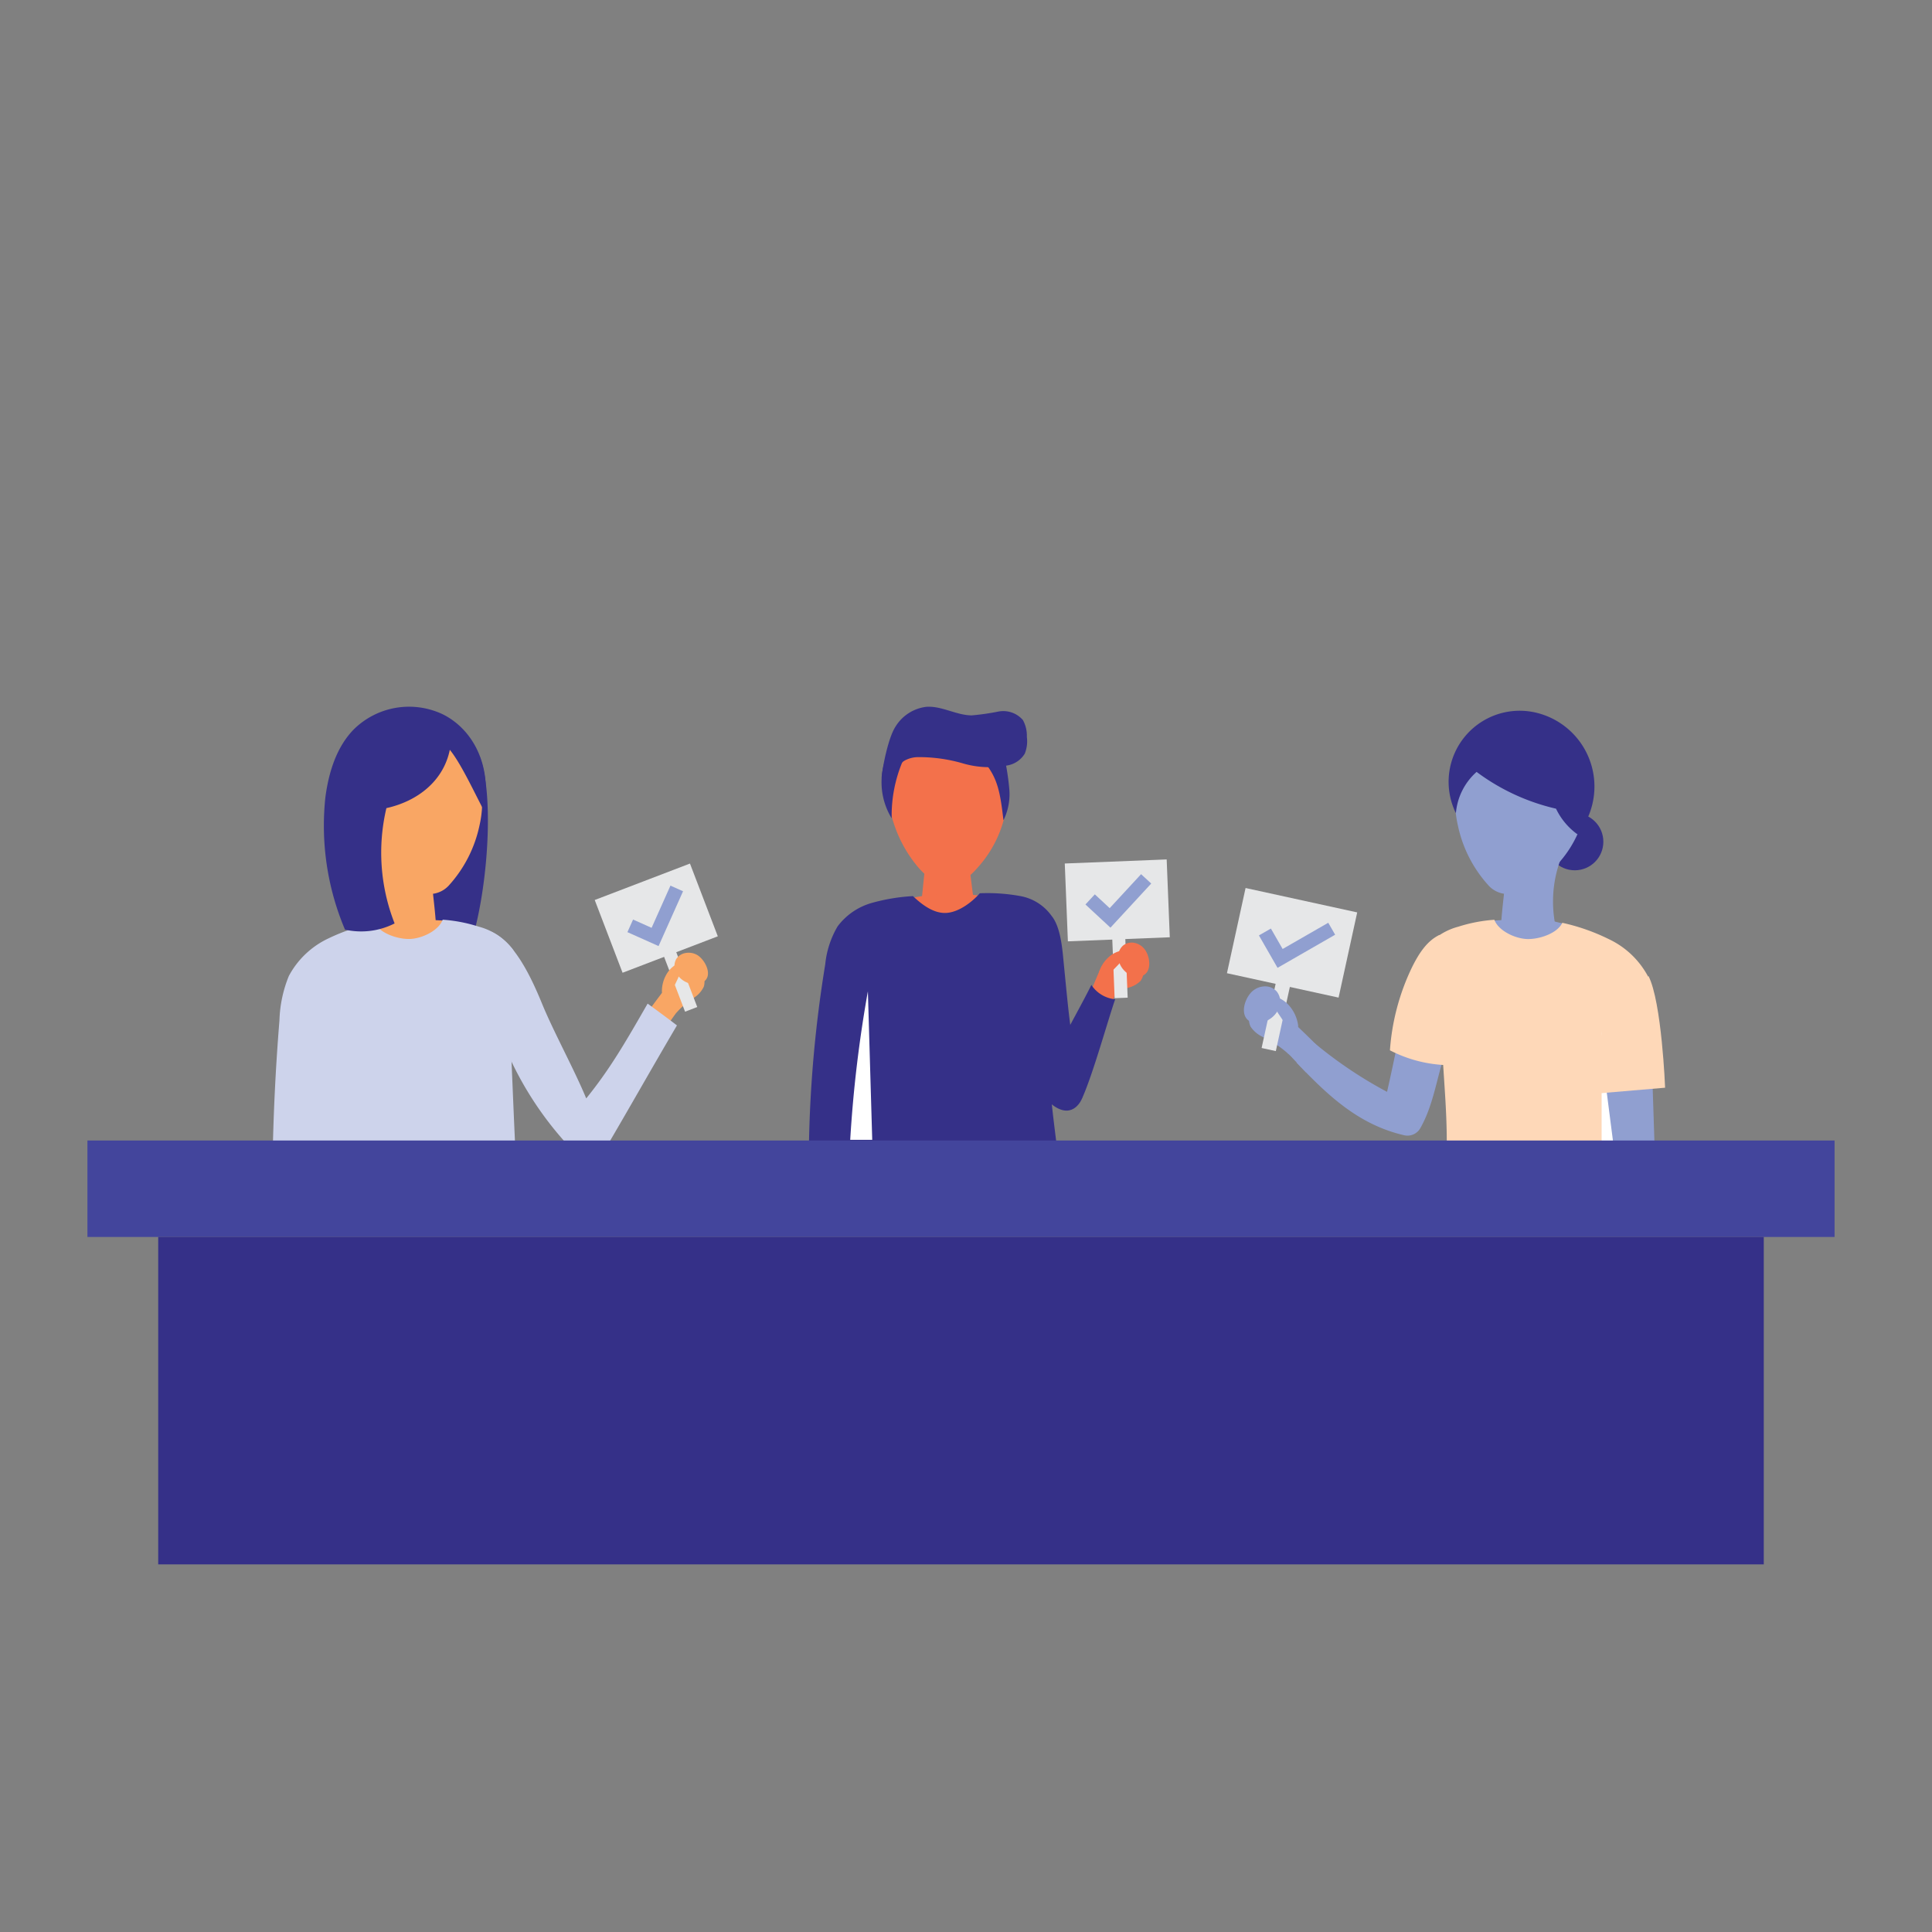 <?xml version="1.0" encoding="UTF-8"?> <svg xmlns="http://www.w3.org/2000/svg" viewBox="0 0 280 280"><rect x="0" y="0" width="280" height="280" fill="#808080" stroke="none"/><defs><style>.cls-1{fill:#353088;}.cls-2{fill:#909fd0;}.cls-3{fill:#f3714b;}.cls-4{fill:#f9a664;}.cls-5{fill:#cdd3eb;}.cls-6{fill:#e6e7e8;}.cls-7{fill:none;stroke:#909fd0;stroke-miterlimit:10;stroke-width:2px;}.cls-8{fill:#fed8b8;}.cls-9{fill:#fff;}.cls-10{fill:#43459c;}</style></defs><title>MS-1 copy 2</title><g id="Layer_1" data-name="Layer 1"><circle class="cls-1" cx="228.23" cy="121.99" r="4.14"></circle><path class="cls-2" d="M187.9,154c4.37,4.56,8.88,9,15.65,10.54a2.13,2.13,0,0,0,2.31-1.07c1.78-3.13,2.3-6.8,3.39-10.3l-6.7-2c-.49,2.3-1,4.78-1.53,7.07a62.19,62.19,0,0,1-10.56-7.11C189.21,151.91,189.14,153.22,187.9,154Z"></path><path class="cls-3" d="M134,126.24l-.37,3.63a5.74,5.74,0,0,0,0,1.8c.28.53,1.09-.08,1.69,0a25.4,25.4,0,0,0,3.38.1c.84,0,1.84-.19,2.2-1a2.42,2.42,0,0,0,.08-1.31l-.84-6.61c-2.06,1.26-4.2,2.13-6.26,3.39C134,126.2,133.82,126.29,134,126.24Z"></path><path class="cls-3" d="M142.63,129.89a13.43,13.43,0,0,1-.81,2.17,3.87,3.87,0,0,1-4.14,2.25,12.66,12.66,0,0,1-2.64-.62,7.38,7.38,0,0,1-2.35-1c-.51-.38-1.24-1.19-1-1.91s1.17-.77,1.75-.88a26.35,26.35,0,0,1,5.95-.36C139.62,129.52,142.64,129.87,142.63,129.89Z"></path><path class="cls-1" d="M117.22,170.76a180.69,180.69,0,0,1,2.38-31,13.42,13.42,0,0,1,1.79-5.5,9.35,9.35,0,0,1,4.92-3.39,27.79,27.79,0,0,1,6-1c1.31,1.25,3,2.52,4.79,2.44s3.71-1.5,4.9-2.85a26.34,26.34,0,0,1,6,.43,7.1,7.1,0,0,1,4.4,2.84c1.23,1.5,1.53,4.38,1.71,6.3.86,8.74.65,6.78,1.71,15,.24,1.87-3,1.35-3.49,4.43-.09.53.81,7.44.85,7.77.23,1.88,7.66,6.33,9.23,7.39-2,2.6-5.47,3-8.73,3.19A92.8,92.8,0,0,1,117.22,170.76Z"></path><path class="cls-1" d="M69.5,109.61c2,5,1.42,17.77-1,26.33a6.55,6.55,0,0,1-7.34-3.65c-1-2.33-.38-5,.6-7.35s2.34-4.5,3-6.94c.41-1.59.52-3.28,1.31-4.72A12.94,12.94,0,0,1,69.5,109.61Z"></path><path class="cls-4" d="M100.63,144.56A3.84,3.84,0,0,0,102,143a2.23,2.23,0,0,0-1.14-2.66,2.87,2.87,0,0,0-3,.41,4,4,0,0,0-1.37,2.77c-.07.74.22,3.47,1.19,3.67a13.82,13.82,0,0,1,1.2-1.29Z"></path><path class="cls-4" d="M96,143.81a5.94,5.94,0,0,1,1.45.92,1.91,1.91,0,0,1,.63,1.54,2.9,2.9,0,0,1-.57,1.2l-1.68,2.43c-.78-.62-2.62-1.5-2.37-2.55C93.57,147,96,143.82,96,143.81Z"></path><path class="cls-5" d="M71.11,135c3.38,1.38,5.8,6.44,7.46,10.49s4.7,9.59,6.39,13.7c3.37-4.17,5.53-7.86,8.9-13.74,1.36,1,2.89,2.11,4.25,3.16-3.48,5.9-6.91,12-10.39,17.91-2.41-.1-4.73.06-7.14,0,.48-.36.84-.6,1.32-1a49.21,49.21,0,0,1-10.21-17.82C70.4,143.61,70.63,139.22,71.11,135Z"></path><polygon class="cls-4" points="52.5 134.28 55.68 133.49 63.01 133.35 65.14 133.46 63.01 136.7 55.45 137.49 52.5 134.28"></polygon><path class="cls-4" d="M52.5,120.6a17.62,17.62,0,0,1,2.88,13.15,12.64,12.64,0,0,0,7.79.07c-.16-2.47-.54-4.91-.7-7.38C62.22,122.64,56.62,121.44,52.5,120.6Z"></path><path class="cls-4" d="M50.65,113.44a16.46,16.46,0,0,0,10,15.78,3.8,3.8,0,0,0,4.38-.87,18.67,18.67,0,0,0,4.46-8.71,15.37,15.37,0,0,0-1.65-11.11,7.86,7.86,0,0,0-.62-.89C61.92,100.78,51,104.81,50.65,113.44Z"></path><path class="cls-5" d="M74.86,170.08c-.46-9-.68-16.16-1.14-25.2-.13-2.59,2.06-5.26.54-7.37a9.17,9.17,0,0,0-4.9-3.22,22,22,0,0,0-5.2-1c-.61,1.61-3,2.72-4.72,2.79s-4.4-.79-5.13-2.35A29.21,29.21,0,0,0,47.6,136a12.53,12.53,0,0,0-5.74,5.45,18.39,18.39,0,0,0-1.36,6.43q-.84,10.32-1,20.69C52.62,170,61.76,168.71,74.86,170.08Z"></path><rect class="cls-6" x="97.62" y="137.58" width="1.89" height="8.99" transform="translate(-44.27 44.62) rotate(-20.94)"></rect><rect class="cls-6" x="87.72" y="127.41" width="14.78" height="11.29" transform="translate(-41.27 42.79) rotate(-20.94)"></rect><polyline class="cls-7" points="91.34 134.18 94.94 135.79 98.08 128.76"></polyline><path class="cls-4" d="M101,138.38a2.48,2.48,0,0,0-1.6-.27A2,2,0,0,0,98,139a2.11,2.11,0,0,0,0,2,3.18,3.18,0,0,0,1.58,1.4,2.64,2.64,0,0,0,2.2,0C103.48,141.55,102.22,139.06,101,138.38Z"></path><path class="cls-4" d="M95.93,143.76a4.86,4.86,0,0,1,.89-2.91,3.82,3.82,0,0,1,2.57-1.56,1.15,1.15,0,0,1,.61.06.49.49,0,0,1,.3.5c-.07.36-.54.41-.89.54a2.44,2.44,0,0,0-1.14,1.37l-1.7,3.57A4.53,4.53,0,0,1,95.93,143.76Z"></path><path class="cls-1" d="M56,117.12c4.51-1,8.26-3.92,9.19-8.45,1.65,2,3.72,6.53,4.94,8.79.24.45-.08-1.56.14-1.09.78-5.78-1.84-10.67-6-12.8a11.41,11.41,0,0,0-13,2.14c-2.52,2.58-3.63,6.23-4.11,9.81A38.65,38.65,0,0,0,50,134.73a10.7,10.7,0,0,0,7.19-.9A28.06,28.06,0,0,1,56,117.12Z"></path><path class="cls-2" d="M183.07,150.31a4.35,4.35,0,0,1-1.82-1.51,2.51,2.51,0,0,1,.82-3.14,3.2,3.2,0,0,1,3.37,0,4.48,4.48,0,0,1,2,2.84c.2.81.34,3.88-.7,4.26a15.92,15.92,0,0,0-1.55-1.23Z"></path><path class="cls-2" d="M188,148.71a6.26,6.26,0,0,0-1.45,1.26,2.1,2.1,0,0,0-.44,1.81A3.16,3.16,0,0,0,187,153l2.26,2.4c.77-.81,2.65-2.1,2.2-3.21C191.3,151.84,188,148.71,188,148.71Z"></path><polygon class="cls-2" points="228.23 134.28 225.05 133.49 217.71 133.35 215.58 133.46 217.71 136.7 225.28 137.49 228.23 134.28"></polygon><path class="cls-2" d="M228.23,120.6a17.62,17.62,0,0,0-2.88,13.15,12.65,12.65,0,0,1-7.79.07c.16-2.47.53-4.91.7-7.38C218.51,122.64,224.1,121.44,228.23,120.6Z"></path><path class="cls-2" d="M230.07,113.44a16.42,16.42,0,0,1-9.95,15.78,3.78,3.78,0,0,1-4.37-.87,18.58,18.58,0,0,1-4.46-8.71,15.37,15.37,0,0,1,1.64-11.11,9.4,9.4,0,0,1,.62-.89C218.81,100.78,229.76,104.81,230.07,113.44Z"></path><path class="cls-8" d="M209.59,169c.46-9-1.06-16.14-.6-25.18.14-2.59-4-4.19-2.52-6.3a9.14,9.14,0,0,1,4.89-3.22,22.19,22.19,0,0,1,5.21-1c.61,1.61,3,2.72,4.72,2.79s4.4-.79,5.13-2.35a29.37,29.37,0,0,1,6.71,2.35,12.46,12.46,0,0,1,5.73,5.45,15.36,15.36,0,0,1,1,7.66c-1.21,7.74-1,12.47-.88,19.37C225.84,169.89,222.69,167.62,209.59,169Z"></path><rect class="cls-6" x="183.88" y="142.18" width="2.11" height="10.07" transform="translate(334.18 330.5) rotate(-167.67)"></rect><rect class="cls-6" x="178.96" y="130.32" width="16.56" height="12.64" transform="translate(341 310.11) rotate(-167.67)"></rect><polyline class="cls-7" points="183.32 135.07 185.52 138.9 193 134.6"></polyline><path class="cls-2" d="M181.67,143.52a2.79,2.79,0,0,1,1.73-.57,2.22,2.22,0,0,1,1.64.75,2.4,2.4,0,0,1,.37,2.27,3.48,3.48,0,0,1-1.52,1.8,2.88,2.88,0,0,1-2.42.41C179.41,147.45,180.38,144.48,181.67,143.52Z"></path><path class="cls-2" d="M188.14,148.63a5.47,5.47,0,0,0-1.47-3.07,4.33,4.33,0,0,0-3.11-1.3,1.26,1.26,0,0,0-.67.17.55.55,0,0,0-.25.61c.13.38.67.36,1.07.45a2.68,2.68,0,0,1,1.5,1.32l2.48,3.67A5.57,5.57,0,0,0,188.14,148.63Z"></path><path class="cls-9" d="M125.78,143.67a183.76,183.76,0,0,0-2.56,21.52h3.19Z"></path><polygon class="cls-9" points="232.12 149.49 234.27 165.86 232.12 165.86 232.12 149.49"></polygon><polygon class="cls-2" points="233.83 165.86 232.78 157.68 239.5 157.11 239.82 166.94 233.83 165.86"></polygon><rect class="cls-10" x="12.67" y="165.29" width="253.21" height="13.98"></rect><rect class="cls-1" x="22.93" y="179.27" width="232.69" height="47.45"></rect><path class="cls-3" d="M133,125.61c1.18,1.38,2.74,2.7,4.55,2.64,1.66-.06,3.05-1.26,4.14-2.51a16.9,16.9,0,0,0,4.18-8.82,11.52,11.52,0,0,0-2.75-9.19,8.74,8.74,0,0,0-9-2.43c-3,1.06-5.42,5.19-5.51,8.45A18.92,18.92,0,0,0,133,125.61Z"></path><path class="cls-3" d="M163.47,143.16a3.89,3.89,0,0,0,1.83-1,2.24,2.24,0,0,0-.23-2.89,2.85,2.85,0,0,0-3-.56,4,4,0,0,0-2.18,2.18c-.3.69-.9,3.36-.05,3.86a15.78,15.78,0,0,1,1.55-.84Z"></path><path class="cls-3" d="M159.38,140.63a5.39,5.39,0,0,1,1.63.54,1.86,1.86,0,0,1,1,1.35,2.77,2.77,0,0,1-.27,1.29l-1.05,2.76c-.9-.41-2.9-.83-2.9-1.9C157.76,144.32,159.38,140.63,159.38,140.63Z"></path><rect class="cls-6" x="161.36" y="135.65" width="1.89" height="8.99" transform="translate(-5.47 6.59) rotate(-2.29)"></rect><rect class="cls-6" x="154.53" y="124.85" width="14.78" height="11.29" transform="translate(-5.08 6.57) rotate(-2.29)"></rect><polyline class="cls-7" points="157.99 130.35 160.88 133.03 166.11 127.37"></polyline><path class="cls-3" d="M165.75,137.41a2.45,2.45,0,0,0-1.43-.78,2,2,0,0,0-1.56.41,2.15,2.15,0,0,0-.68,1.94,3.16,3.16,0,0,0,1,1.82,2.56,2.56,0,0,0,2.07.73C167.13,141.22,166.73,138.45,165.75,137.41Z"></path><path class="cls-3" d="M159.27,140.9a4.93,4.93,0,0,1,1.77-2.48,3.85,3.85,0,0,1,2.94-.65,1.14,1.14,0,0,1,.56.25.5.5,0,0,1,.12.57c-.18.32-.65.21-1,.23a2.45,2.45,0,0,0-1.53.93l-2.75,2.84A4.85,4.85,0,0,1,159.27,140.9Z"></path><path class="cls-1" d="M156.83,159.17c1.58-3.51,3.69-11.18,4.79-14.35a4.63,4.63,0,0,1-3.45-2.08c-1.06,2.19-4.22,7.85-5.28,10C154.21,154.08,153.72,155.8,156.83,159.17Z"></path><path class="cls-1" d="M156.83,159.17s-1.19,3.18-4.17,1.06.06-8.32.06-8.32l3.78,1.23Z"></path><path class="cls-1" d="M143,110.88c1.67,2.18,2,4.35,2.43,8a8.55,8.55,0,0,0,.86-4.33,35.94,35.94,0,0,0-.68-4.6A3.39,3.39,0,0,0,143,110.88Z"></path><path class="cls-1" d="M130.77,110.45a20.13,20.13,0,0,0-1.54,8.15,10,10,0,0,1-.5-9.52C129.5,109.53,130,110,130.77,110.45Z"></path><path class="cls-1" d="M127.77,112.7c.17-1.82,1-5.83,2-7.37a6.09,6.09,0,0,1,4.46-2.89c2.23-.17,4.33,1.21,6.58,1.24a34.88,34.88,0,0,0,3.9-.56,3.76,3.76,0,0,1,3.54,1.24,4.73,4.73,0,0,1,.57,2.44,4.82,4.82,0,0,1-.3,2.42,3.68,3.68,0,0,1-2.4,1.69,13.66,13.66,0,0,1-6.59-.28,22.71,22.71,0,0,0-6.58-.9,4.13,4.13,0,0,0-1.69.42,2,2,0,0,0-1.08,1.32C129.51,111.19,128.39,113,127.77,112.7Z"></path><path class="cls-8" d="M232.12,149.49l-.8,9,10-.85s-.48-12.42-2.41-16.19Z"></path><path class="cls-8" d="M208.61,135.5c-1.85.89-3,2.75-3.93,4.6a33,33,0,0,0-3.24,12.12,19.22,19.22,0,0,0,9.2,2.15c.13-4.22.39-8.41.52-12.63a11.57,11.57,0,0,0-.27-3.67A3.71,3.71,0,0,0,208.61,135.5Z"></path><path class="cls-1" d="M214,111.87a30.75,30.75,0,0,0,11.51,5.33,9.76,9.76,0,0,0,3.11,3.72,11,11,0,0,0-6.34-17.71A10.3,10.3,0,0,0,211,117.85,9,9,0,0,1,214,111.87Z"></path></g></svg> 
